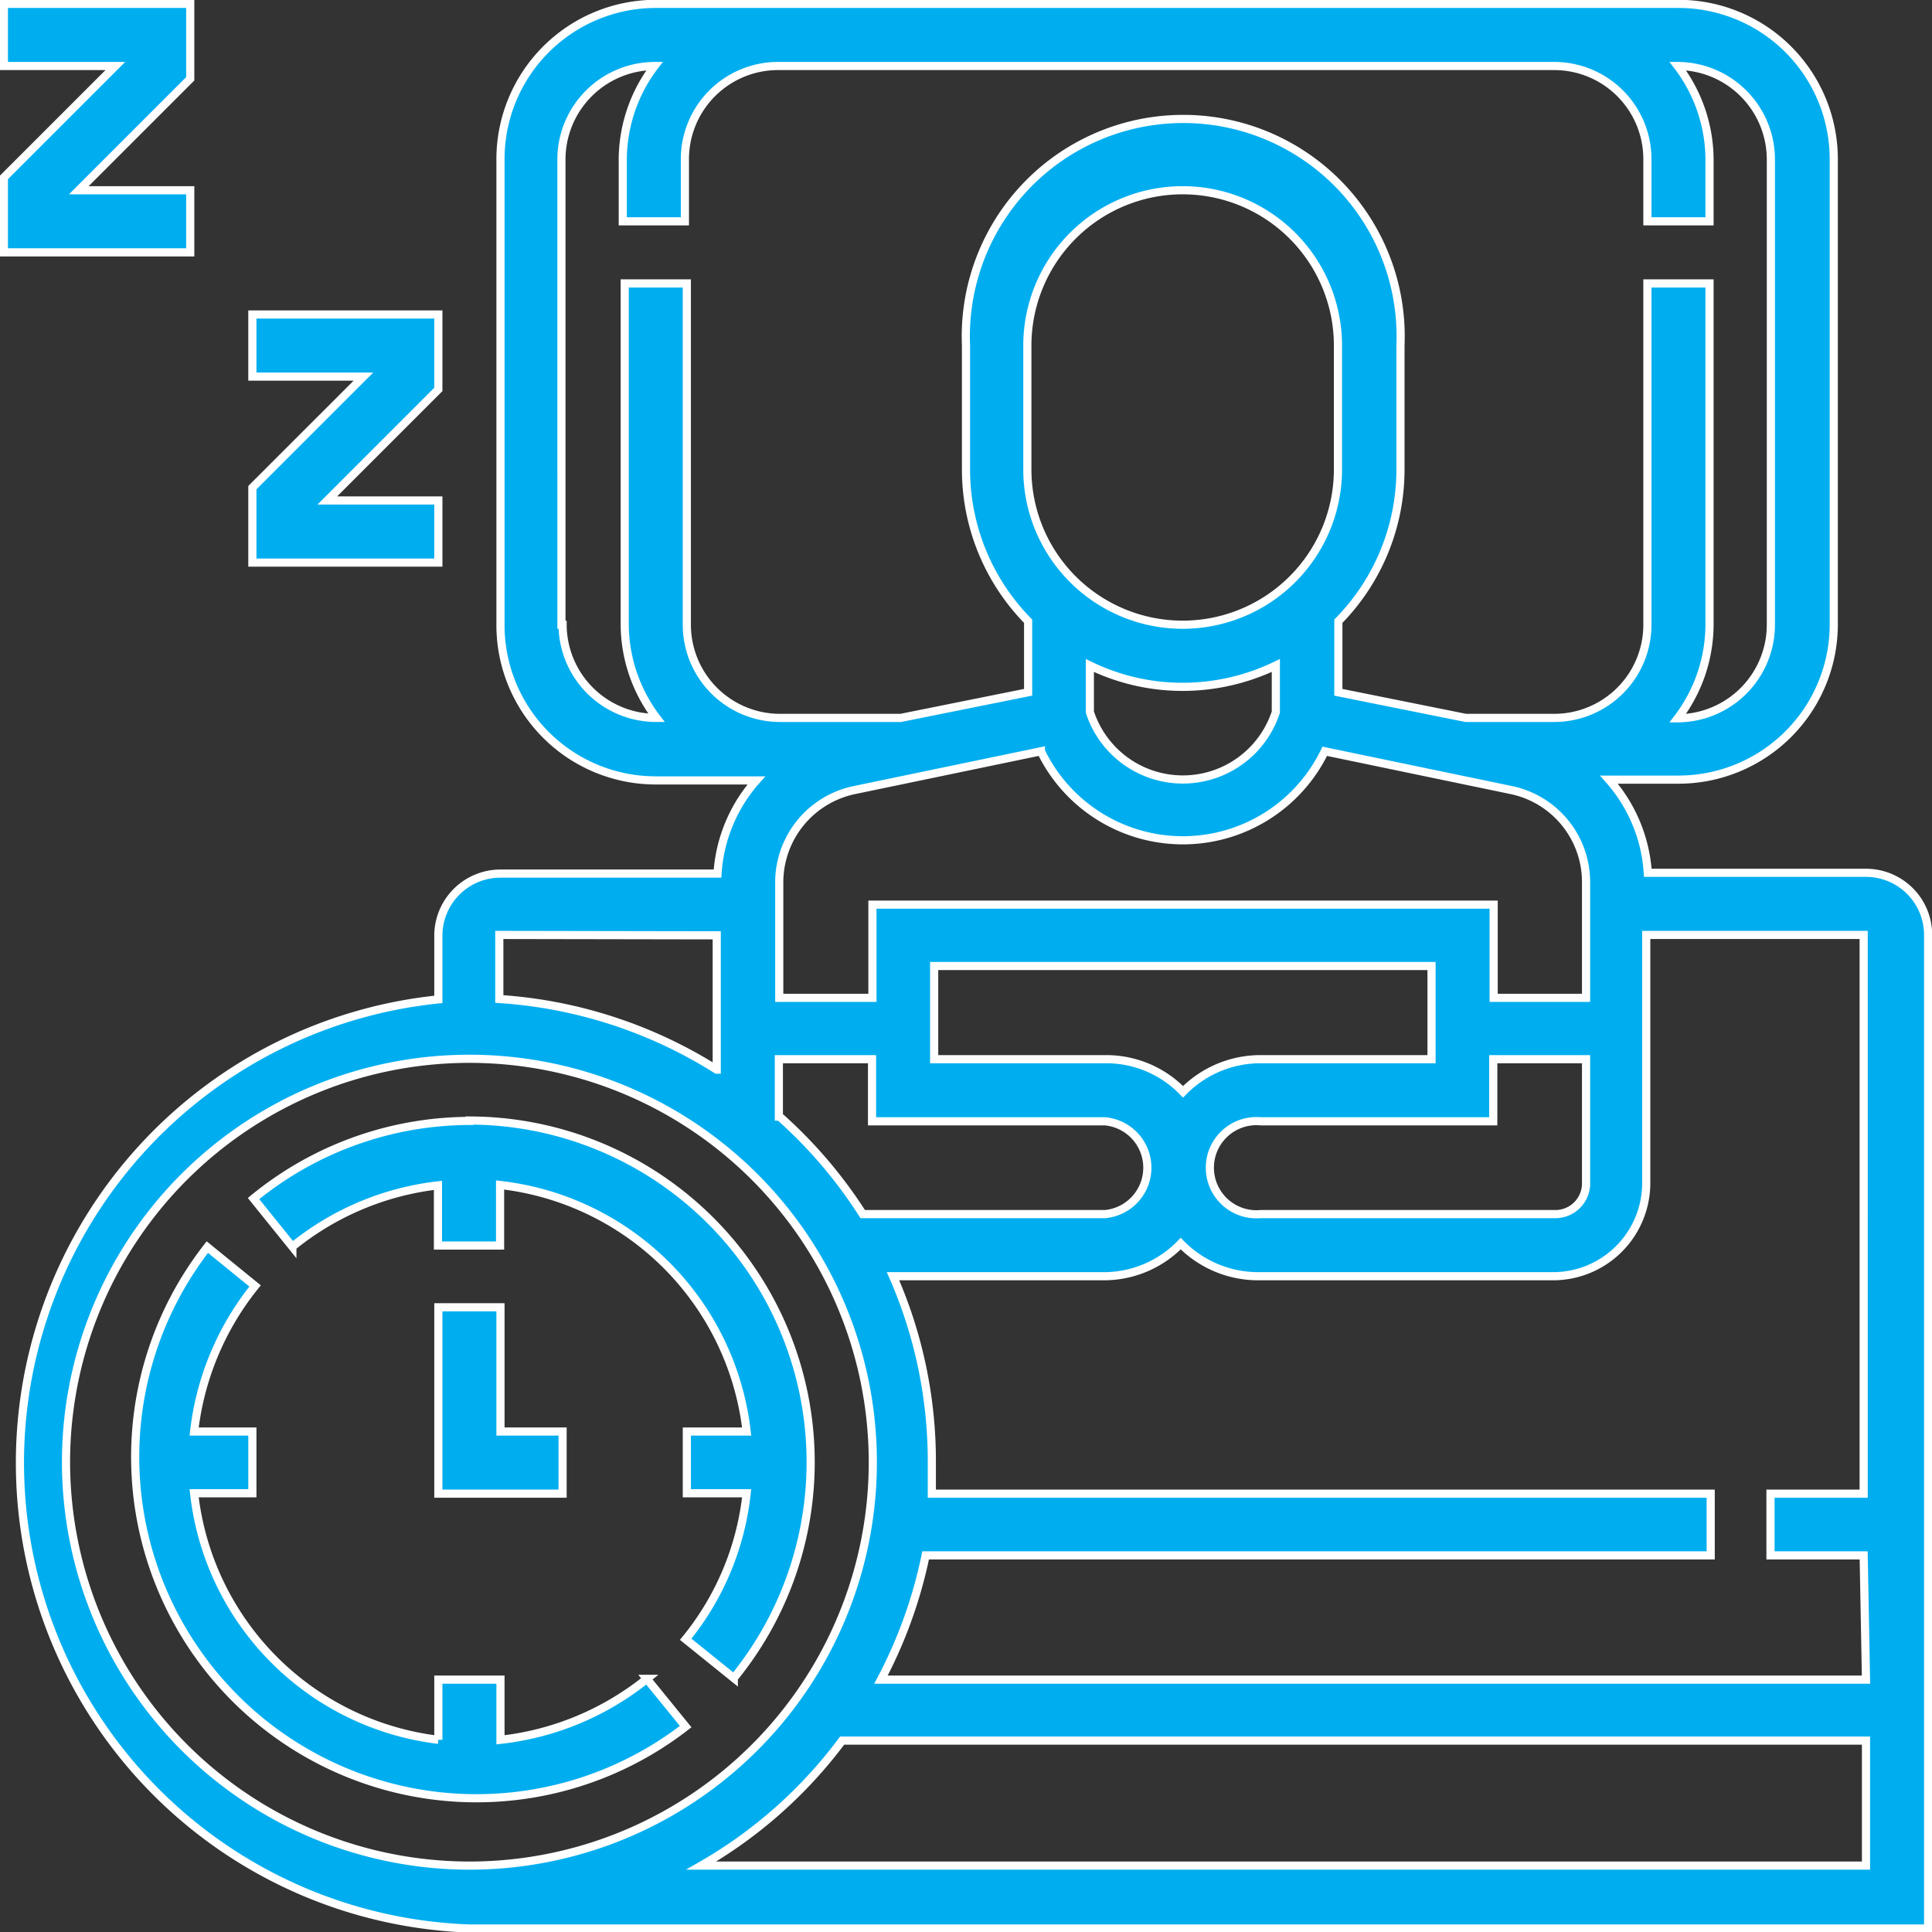 <svg xmlns="http://www.w3.org/2000/svg" viewBox="0 0 49.76 49.76"><rect x="0" y="0" width="49.76" height="49.76" fill="#333333" stroke="none"/><defs><style>.cls-1{fill:#00aeef;}.cls-2{fill:none;stroke:#fff;stroke-miterlimit:10;stroke-width:0.21px;}</style></defs><title>cuid_07</title><g id="Capa_2" data-name="Capa 2"><g id="Capa_1-2" data-name="Capa 1"><polygon class="cls-1" points="11.29 33.67 11.29 38.47 14.49 38.47 14.49 36.87 12.89 36.87 12.89 33.67 11.29 33.67"/><polygon class="cls-2" points="11.29 33.67 11.29 38.47 14.49 38.47 14.49 36.87 12.89 36.87 12.89 33.67 11.29 33.67"/><path class="cls-1" d="M12.09,28.87a8.8,8.8,0,0,0-5.56,2l1,1.24a7.26,7.26,0,0,1,3.75-1.58v1.55h1.6V30.52a7.21,7.21,0,0,1,6.35,6.35H17.69v1.59h1.54a7.13,7.13,0,0,1-1.57,3.76l1.24,1a8.8,8.8,0,0,0-6.81-14.36"/><path class="cls-2" d="M12.09,28.87a8.8,8.8,0,0,0-5.56,2l1,1.24a7.26,7.26,0,0,1,3.75-1.58v1.55h1.6V30.52a7.21,7.21,0,0,1,6.35,6.35H17.69v1.59h1.54a7.13,7.13,0,0,1-1.57,3.76l1.24,1a8.8,8.8,0,0,0-6.81-14.36Z"/><path class="cls-1" d="M12.89,44.81V43.26h-1.6v1.55A7.2,7.2,0,0,1,5,38.46H6.5V36.87H5a7.29,7.29,0,0,1,1.57-3.75l-1.23-1A8.79,8.79,0,0,0,17.66,44.47l-1-1.23a7.29,7.29,0,0,1-3.75,1.57"/><path class="cls-2" d="M12.89,44.81V43.26h-1.6v1.55A7.2,7.2,0,0,1,5,38.46H6.5V36.87H5a7.29,7.29,0,0,1,1.57-3.75l-1.23-1A8.79,8.79,0,0,0,17.66,44.47l-1-1.23A7.29,7.29,0,0,1,12.89,44.81Z"/><path class="cls-1" d="M48.06,22.48H42.44a4,4,0,0,0-1-2.4h1.79a4,4,0,0,0,4-4V4.1a4,4,0,0,0-4-4H16.89a4,4,0,0,0-4,4v12a4,4,0,0,0,4,4h2.59a4,4,0,0,0-1,2.4H12.89a1.6,1.6,0,0,0-1.6,1.6v1.64a12,12,0,0,0,.8,23.93H49.66V24.08a1.6,1.6,0,0,0-1.6-1.6m-28,6.28V27.28h2.4v1.6h6a1.2,1.2,0,0,1,0,2.39H22.22a12,12,0,0,0-2.14-2.51M22,20.35l4.81-1a4.06,4.06,0,0,0,7.31,0l4.81,1a2.42,2.42,0,0,1,1.92,2.35v3H38.47v-2.4h-16v2.4h-2.4v-3A2.43,2.43,0,0,1,22,20.35m6.07-3.21a5.45,5.45,0,0,0,2.39.55,5.53,5.53,0,0,0,2.4-.55v1.2a2.52,2.52,0,0,1-4.79,0Zm2.39-1.05a4,4,0,0,1-4-4V8.9a4,4,0,1,1,8,0v3.19a4,4,0,0,1-4,4m-2,11.19h-4.4v-2.4H36.87v2.4h-4.4a2.79,2.79,0,0,0-2,.84,2.75,2.75,0,0,0-2-.84m4,1.6h6v-1.6h2.39v3.2a.79.79,0,0,1-.8.79H32.47a1.2,1.2,0,1,1,0-2.39m-18-12.79V4.1a2.41,2.41,0,0,1,2.4-2.4h0a4,4,0,0,0-.82,2.4V5.7h1.6V4.1a2.4,2.4,0,0,1,2.39-2.4h20a2.4,2.4,0,0,1,2.4,2.4V5.7h1.6V4.1a4,4,0,0,0-.82-2.4h0a2.41,2.41,0,0,1,2.4,2.4v12a2.41,2.41,0,0,1-2.4,2.4h0a4,4,0,0,0,.82-2.4V7.3h-1.6v8.79a2.4,2.4,0,0,1-2.4,2.4H37.75l-3.28-.66V16a5.57,5.57,0,0,0,1.6-3.91V8.9a5.6,5.6,0,1,0-11.19,0v3.19A5.57,5.57,0,0,0,26.48,16v1.83l-3.28.66H20.08a2.4,2.4,0,0,1-2.39-2.4V7.3h-1.6v8.79a4,4,0,0,0,.82,2.4h0a2.41,2.41,0,0,1-2.4-2.4m4,8v3.46a11.94,11.94,0,0,0-5.6-1.82V24.08ZM1.7,37.67A10.39,10.39,0,1,1,12.09,48.05,10.4,10.4,0,0,1,1.7,37.67M48.06,48.05h-30a11.91,11.91,0,0,0,3.63-3.22v0H48.06Zm0-4.79H22.69a12,12,0,0,0,1.15-3.2H44.06V38.47H24c0-.27,0-.53,0-.8a11.83,11.83,0,0,0-1-4.8h5.41a2.75,2.75,0,0,0,2-.84,2.79,2.79,0,0,0,2,.84h7.59a2.4,2.4,0,0,0,2.4-2.39v-6.4h5.6V38.47h-2.4v1.59h2.4Z"/><path class="cls-2" d="M48.06,22.48H42.44a4,4,0,0,0-1-2.4h1.79a4,4,0,0,0,4-4V4.1a4,4,0,0,0-4-4H16.89a4,4,0,0,0-4,4v12a4,4,0,0,0,4,4h2.59a4,4,0,0,0-1,2.4H12.89a1.6,1.6,0,0,0-1.6,1.6v1.64a12,12,0,0,0,.8,23.93H49.66V24.08A1.6,1.6,0,0,0,48.06,22.48Zm-28,6.28V27.28h2.4v1.6h6a1.2,1.2,0,0,1,0,2.39H22.22A12,12,0,0,0,20.08,28.76ZM22,20.35l4.81-1a4.06,4.06,0,0,0,7.31,0l4.81,1a2.42,2.42,0,0,1,1.92,2.35v3H38.47v-2.4h-16v2.4h-2.4v-3A2.43,2.43,0,0,1,22,20.35Zm6.07-3.21a5.45,5.45,0,0,0,2.39.55,5.53,5.53,0,0,0,2.4-.55v1.2a2.52,2.52,0,0,1-4.79,0Zm2.39-1.05a4,4,0,0,1-4-4V8.9a4,4,0,1,1,8,0v3.19A4,4,0,0,1,30.47,16.09Zm-2,11.19h-4.4v-2.4H36.87v2.4h-4.4a2.79,2.79,0,0,0-2,.84A2.75,2.75,0,0,0,28.48,27.28Zm4,1.6h6v-1.6h2.39v3.2a.79.79,0,0,1-.8.79H32.47a1.2,1.2,0,1,1,0-2.39Zm-18-12.79V4.1a2.41,2.41,0,0,1,2.4-2.4h0a4,4,0,0,0-.82,2.4V5.7h1.6V4.1a2.4,2.4,0,0,1,2.39-2.4h20a2.4,2.4,0,0,1,2.4,2.4V5.7h1.6V4.1a4,4,0,0,0-.82-2.4h0a2.41,2.41,0,0,1,2.4,2.4v12a2.41,2.41,0,0,1-2.4,2.4h0a4,4,0,0,0,.82-2.4V7.3h-1.6v8.79a2.4,2.4,0,0,1-2.4,2.4H37.75l-3.28-.66V16a5.57,5.57,0,0,0,1.6-3.91V8.9a5.6,5.6,0,1,0-11.19,0v3.19A5.57,5.57,0,0,0,26.48,16v1.83l-3.28.66H20.08a2.4,2.4,0,0,1-2.39-2.4V7.3h-1.6v8.79a4,4,0,0,0,.82,2.4h0A2.41,2.41,0,0,1,14.49,16.09Zm4,8v3.46a11.94,11.94,0,0,0-5.6-1.82V24.08ZM1.7,37.67A10.39,10.39,0,1,1,12.09,48.05,10.4,10.4,0,0,1,1.7,37.67ZM48.06,48.05h-30a11.91,11.91,0,0,0,3.63-3.22v0H48.06Zm0-4.79H22.69a12,12,0,0,0,1.15-3.2H44.06V38.47H24c0-.27,0-.53,0-.8a11.83,11.83,0,0,0-1-4.8h5.41a2.75,2.75,0,0,0,2-.84,2.79,2.79,0,0,0,2,.84h7.59a2.4,2.4,0,0,0,2.4-2.39v-6.4h5.6V38.47h-2.4v1.59h2.4Z"/><polygon class="cls-1" points="4.9 4.9 2.03 4.9 4.9 2.03 4.9 0.1 0.1 0.1 0.1 1.7 2.97 1.7 0.1 4.57 0.1 6.5 4.9 6.5 4.9 4.9"/><polygon class="cls-2" points="4.9 4.9 2.03 4.9 4.9 2.03 4.9 0.1 0.1 0.1 0.1 1.7 2.97 1.7 0.1 4.57 0.1 6.5 4.9 6.5 4.9 4.9"/><polygon class="cls-1" points="11.29 12.89 8.43 12.89 11.29 10.03 11.29 8.1 6.5 8.1 6.5 9.7 9.36 9.7 6.5 12.56 6.5 14.49 11.29 14.49 11.29 12.89"/><polygon class="cls-2" points="11.29 12.89 8.43 12.89 11.29 10.03 11.29 8.1 6.5 8.1 6.5 9.7 9.36 9.7 6.5 12.56 6.5 14.49 11.29 14.49 11.29 12.89"/></g></g></svg>